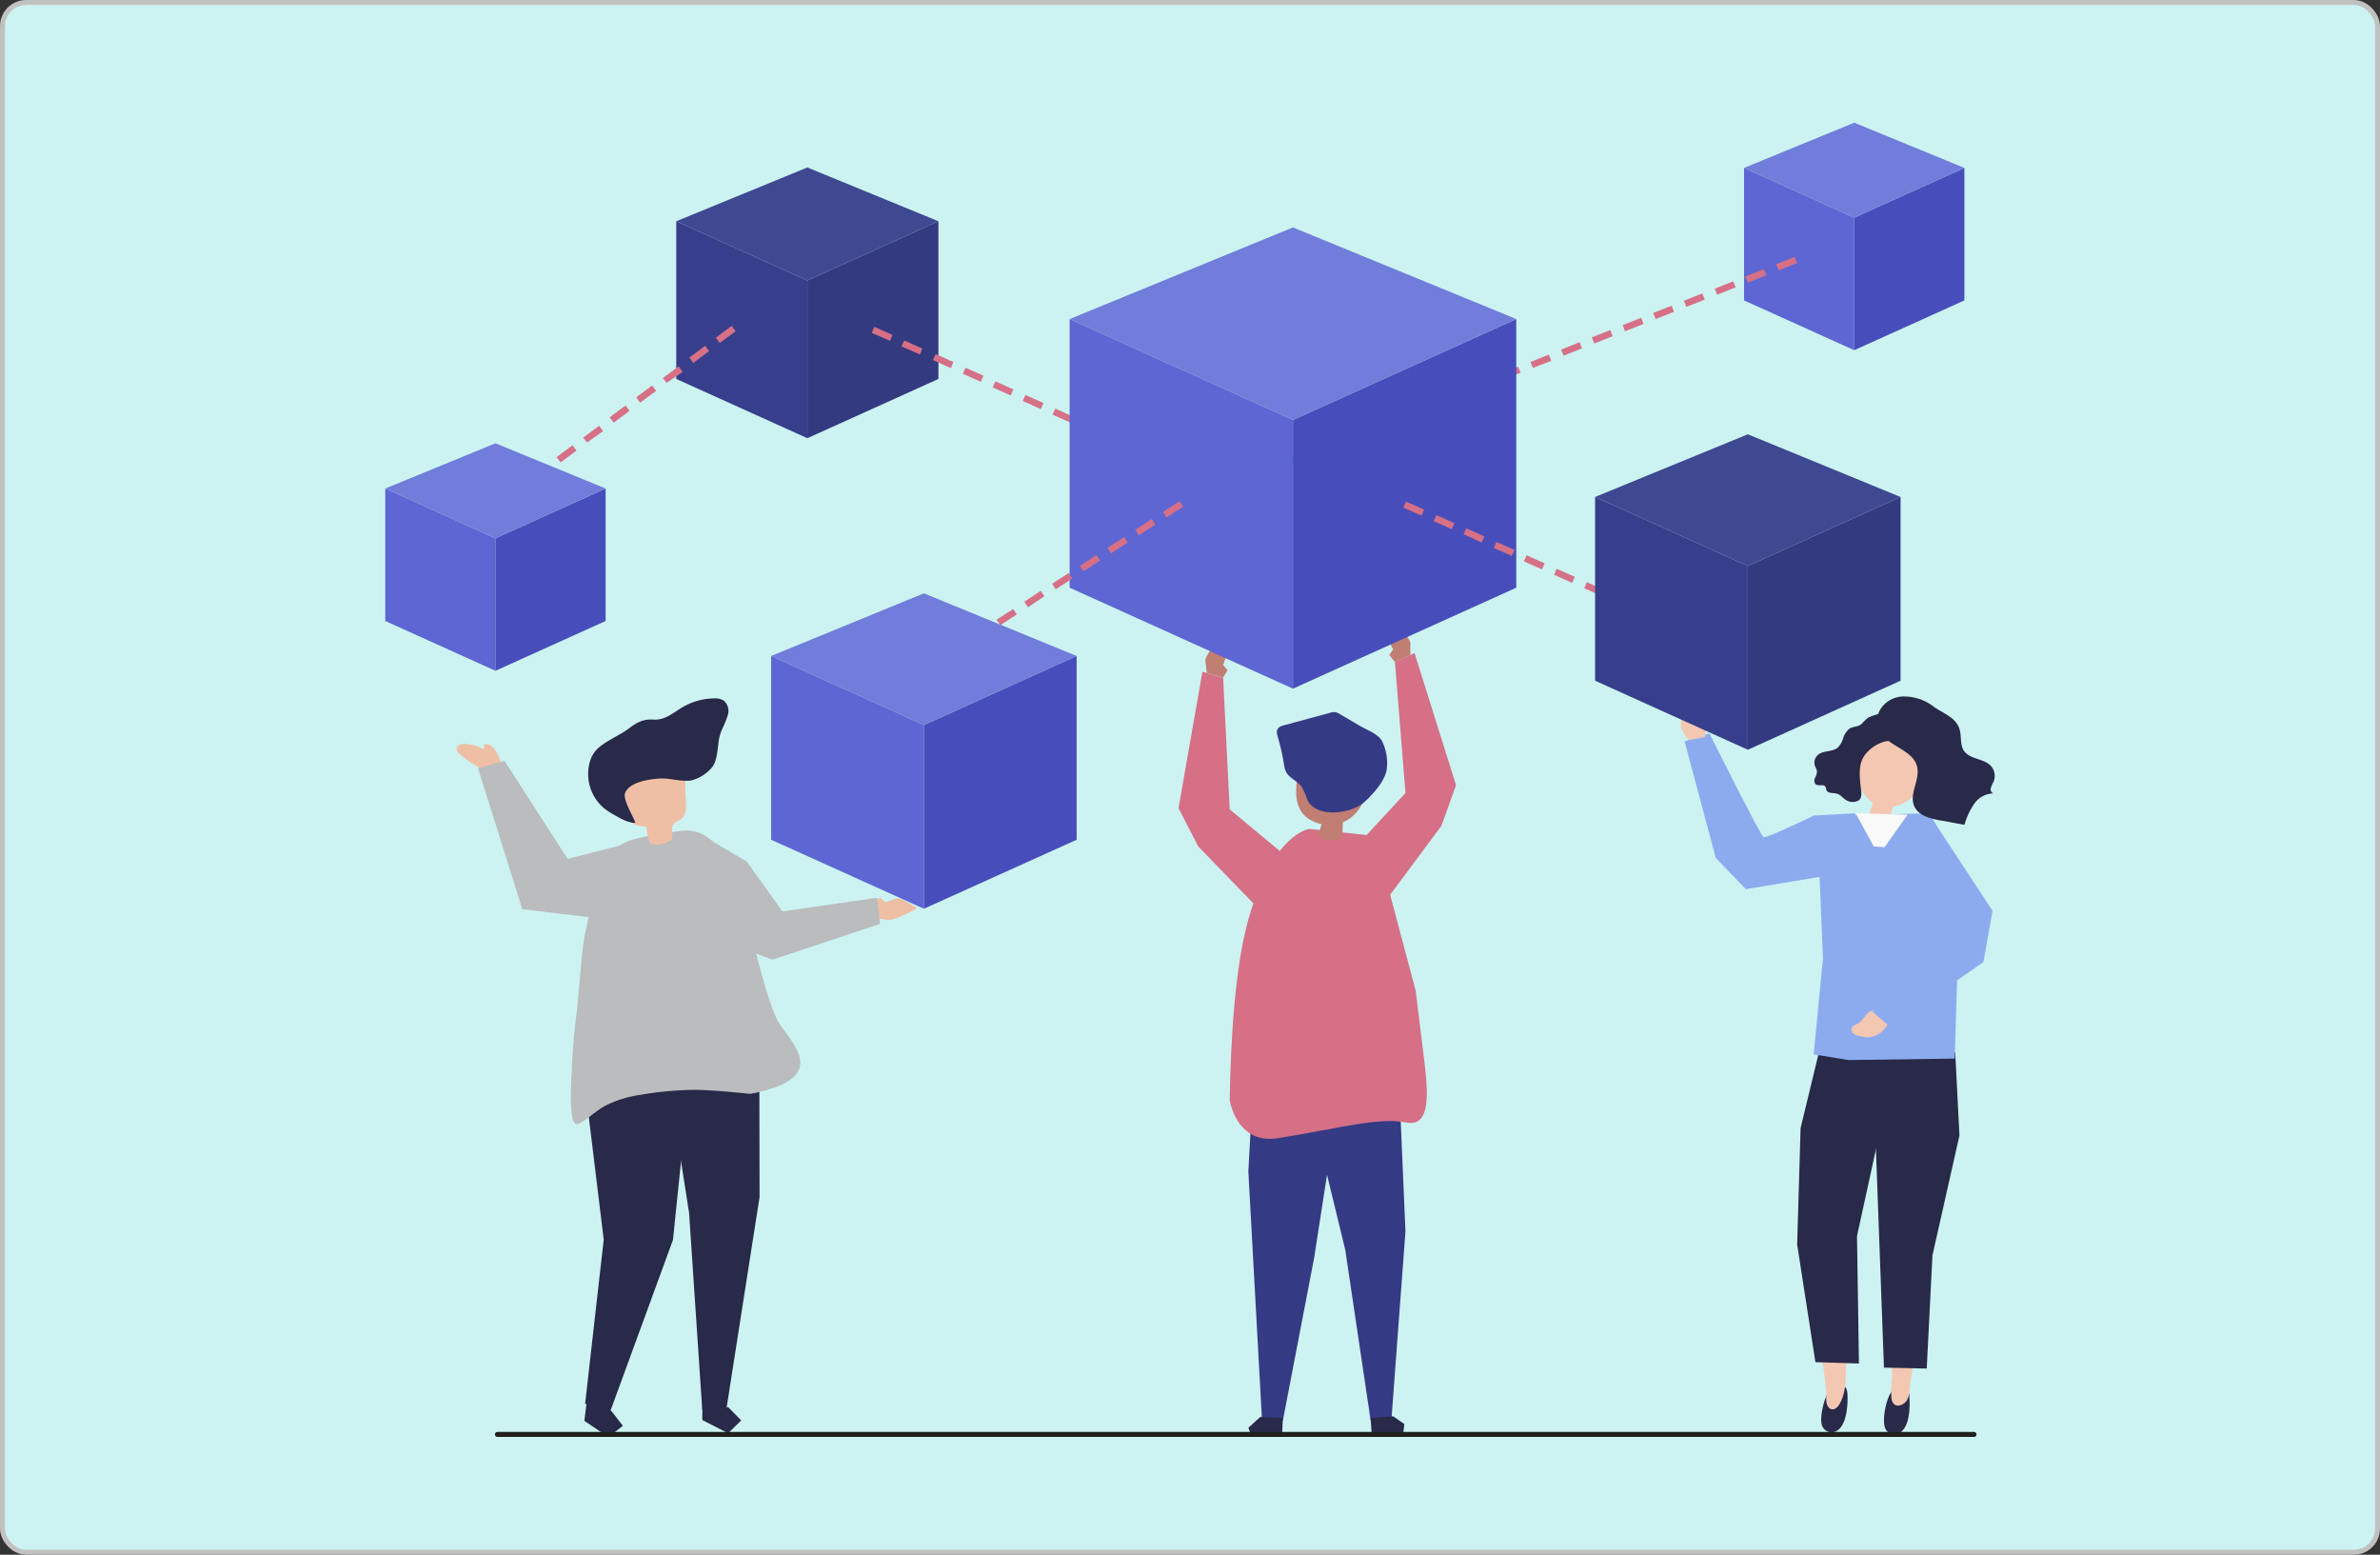 <svg id="a7f84fbf-c7ac-4c43-9ae5-0bc6a8441d77" data-name="Layer 1" xmlns="http://www.w3.org/2000/svg" viewBox="0 0 478.5 312.5"><rect x="0" y="0" width="478.5" height="312.5" fill="#333333" stroke="none"/><rect x="0.5" y="0.5" width="477.5" height="311.5" rx="4.75" style="fill:#ccf3f2;stroke:#c2c1c1;stroke-miterlimit:10"/><polygon points="372.69 205.35 372.77 207.88 368.32 209.5 365.75 207.55 365.75 204.61 368.23 204.48 368.31 203.83 369.12 203.31 372.69 205.35" style="fill:#e1cfb5"/><polygon points="281.61 225.28 282.57 247.48 279.76 285.21 275.57 285.51 270.47 251.24 263.42 222.24 281.61 225.28" style="fill:#353a85"/><polygon points="275.79 288.32 282.09 288.32 282.35 286.24 280.1 284.68 275.56 285 275.79 288.32" style="fill:#292949"/><polygon points="251.9 218.68 250.98 235.46 253.72 285.33 257.92 285.54 264.21 252.83 269.77 216.96 251.9 218.68" style="fill:#353a85"/><polygon points="257.75 288.48 251.61 288.74 250.99 286.98 253.38 284.81 257.92 285.04 257.75 288.48" style="fill:#292949"/><path d="M276.09,168.26,263,166.86s-7.29.78-12.24,18.1c-2.76,9.64-3.59,24.85-3.78,36.41.3,1.65,2.1,8.88,9.72,7.65,13.06-2.1,20-4.21,25.71-3.16,4.86,1.06,4.43-5.61,3.9-10.71l-1.93-15.75Z" transform="translate(0.25 -0.25)" style="fill:#d67086"/><path d="M273.57,151.94c-3.3-.73-6.7-1.38-10-.72a2.81,2.81,0,0,0-1.9,1,2.86,2.86,0,0,0-.3.8c-.84,3.1-1.9,7.7.15,10.56a5.19,5.19,0,0,0,1.47,1.33,7.28,7.28,0,0,0,2.45,1,13,13,0,0,1-.75,2.26c.77,1.14,4.29,1.27,4.95.18,0-1,.07-1.9.1-2.84a7.27,7.27,0,0,0,1.24-.64,8,8,0,0,0,3.08-4.19c.63-1.84,1.51-3.59,2.08-5.46a2.52,2.52,0,0,0,0-2.08,2.92,2.92,0,0,0-1.94-1Z" transform="translate(0.25 -0.25)" style="fill:#c17e72"/><path d="M275,160.56c1.59-1.62,3.45-3.91,3.59-6a9.82,9.82,0,0,0-1.08-5.53c-.9-1.38-3.2-2.16-4.56-3l-3.86-2.27a2.66,2.66,0,0,0-.85-.36,2.49,2.49,0,0,0-1.08.12L258,146c-.58.15-1.24.37-1.46.93a2,2,0,0,0,0,1.08,43.44,43.44,0,0,1,1.17,4.79c.26,1.27.21,2.4,1.13,3.32s2,1.34,2.7,2.41a19.3,19.3,0,0,1,1.08,2.52c1.79,3.78,9,2.75,11.49.36A9.59,9.59,0,0,0,275,160.56Z" transform="translate(0.25 -0.25)" style="fill:#353a85"/><polygon points="273.55 169.14 282.57 159.4 280.45 133.01 284.4 131.27 292.74 157.83 289.8 165.99 277.71 182.24 273.55 169.14" style="fill:#d67086"/><path d="M283.3,131.89V129.5c0-.88-2.22-2.94-2.79-3.68-.32-.42-1.79,1.88-1.82,2.26a12.19,12.19,0,0,0,1.17,2.7l-.79,1.13,1.11,1.37Z" transform="translate(0.25 -0.25)" style="fill:#c17e72"/><polygon points="257.43 171.16 247.23 162.68 245.91 136.23 241.75 135.02 236.94 162.44 240.92 170.16 255.01 184.69 257.43 171.16" style="fill:#d67086"/><path d="M242.39,135.5l-.31-2.39c-.11-.87,1.82-3.21,2.28-4,.26-.46,2,1.62,2.09,2,.12.64-.63,2.16-.79,2.84l.91,1-.93,1.5Z" transform="translate(0.25 -0.25)" style="fill:#c17e72"/><path d="M97,155a23,23,0,0,1-4.61-3c-.46-.38-1-.91-.79-1.49s1.08-.8,1.74-.74A9.82,9.82,0,0,1,97,150.82c.28-.09-.08-.54,0-.81a.42.42,0,0,1,.34-.17c1.85-.1,2.57,2.41,3.2,3.61-1.29.68-2.63.71-3.78,1.73Z" transform="translate(0.25 -0.25)" style="fill:#efbfa5"/><path d="M176.11,184.82l2.39.36c.87.12,4.68-1.8,5.5-2.25.46-.26-3.05-2-3.43-2.1-.64-.13-2.16.6-2.85.75l-1-.94-1.51.91Z" transform="translate(0.25 -0.25)" style="fill:#efbfa5"/><polygon points="117.81 283 117.48 285.59 122.31 288.84 125.23 286.59 122.97 283.67 118.14 280.42 117.81 283" style="fill:#292949"/><polygon points="117.64 282.14 121.38 249.17 116.89 212.26 117.9 204.41 137.95 203.65 138.67 216.43 135.3 249.22 122.64 283.82 117.64 282.14" style="fill:#292949"/><polygon points="141.14 167.88 150.15 173.18 157.3 183.2 176.34 180.44 176.94 185.69 155.31 192.9 144.22 188.74 141.14 167.88" style="fill:#babcbe"/><polygon points="152.65 207.34 152.71 240.61 146.01 283.44 141.19 283.39 138.54 243.78 132.34 204.14 152.65 207.34" style="fill:#292949"/><polygon points="141.2 285.43 146.39 288.08 149.02 285.5 146.44 282.87 141.22 282.82 141.2 285.43" style="fill:#292949"/><path d="M114.56,218.91c0-1.45.13-2.65.14-3.08.1-3.86.45-7.73.93-11.57.43-3.44,1-12,1.57-15.4.48-2.82,2.16-9.87,3.41-12.49,3-6.51,2.1-7.11,15.47-9.05,5.86-.84,7.25,2.81,12,7,.47.41.45,2.87.54,3.53.19,1.15.4,2.29.64,3.44.18.9.39,1.8.62,2.7h0s4,18.3,6.68,22.19,8.16,9.33-1,12.64a30.88,30.88,0,0,1-5,1.3s-7.52-.83-11.39-.81a67.69,67.69,0,0,0-10.63,1,23.05,23.05,0,0,0-6.83,2.06c-2,1-3.43,2.58-5.46,3.66a1.09,1.09,0,0,1-.63.17C114.52,226,114.47,221.94,114.56,218.91Z" transform="translate(0.25 -0.25)" style="fill:#babcbe"/><path d="M134.88,169a5.62,5.62,0,0,1-3.81,1,.86.86,0,0,1-.77-.61,22,22,0,0,1-.66-3c-1.32-.06-2.89-.26-3.48-1.45a3.83,3.83,0,0,1-.29-1.2c-.22-1.71-.44-3.41-.65-5.12a4.4,4.4,0,0,1,0-1.77,3.75,3.75,0,0,1,2.13-2.16,9.29,9.29,0,0,1,7.73-.46,4.08,4.08,0,0,1,1.7,1.23,5.37,5.37,0,0,1,.77,3.13c0,1,.09,2,.12,3s0,2.5-.89,3.24c-.48.38-1.15.54-1.55,1C134.53,166.69,135.05,167.93,134.88,169Z" transform="translate(0.25 -0.25)" style="fill:#efbfa5"/><path d="M144.39,148.4a11.61,11.61,0,0,1,.46-1.41,23,23,0,0,0,1.23-3,2.77,2.77,0,0,0-.81-2.91,3.26,3.26,0,0,0-2-.45,12.86,12.86,0,0,0-6.47,1.87c-1.84,1.12-3.38,2.52-5.62,2.39s-3.4.58-5.16,1.9-4.74,2.48-6.34,4.16a5.89,5.89,0,0,0-1.37,2.54,9,9,0,0,0,2.78,9.13A12.52,12.52,0,0,0,123,163.9c1.35.79,3,1.77,4.49,1.75-.35-1.26-2.7-4.84-2-6.15,1-2.08,4.63-2.58,6.63-2.75,2.17-.2,4.47.69,6.59.37a8,8,0,0,0,4.2-2.65C144.07,153.1,144,150.15,144.39,148.4Z" transform="translate(0.25 -0.25)" style="fill:#292949"/><polygon points="124.64 169.94 114.12 172.64 101.44 152.94 96.1 154.39 105.01 182.74 125.52 185.21 124.64 169.94" style="fill:#babcbe"/><path d="M380.42,279.44a1.81,1.81,0,0,1,1.62-.69,1.86,1.86,0,0,1,1.35,1,3.28,3.28,0,0,1,.23,1.16c.18,2,.16,6.9-2.56,7.6a2,2,0,0,1-2.39-1.51v0C378.2,285.43,378.9,281.14,380.42,279.44Z" transform="translate(0.25 -0.25)" style="fill:#292949"/><path d="M379.44,248.62l.14,12.46c-.16,5.54.7,11.1.54,16.64a14.83,14.83,0,0,0-.05,3.88c.32,1.26,1.32,1.45,2.35.83,1.38-.84,1.16-2.8,1.39-4.22.63-3.93,1.37-7.83,2-11.74.32-1.92-.34-4.61-.2-6.55l2-10.45Z" transform="translate(0.25 -0.25)" style="fill:#f4c7b3"/><polygon points="393.95 228.23 388.52 252.32 387.37 275.08 378.77 274.89 376.43 211.24 393.1 211.54 393.95 228.23" style="fill:#292949"/><path d="M368.09,279a1.79,1.79,0,0,1,1.63-.6A1.86,1.86,0,0,1,371,279.5a3.64,3.64,0,0,1,.19,1.18c.08,2.05-.15,6.91-2.89,7.45a2.07,2.07,0,0,1-2.32-1.69C365.64,284.85,366.51,280.6,368.09,279Z" transform="translate(0.25 -0.25)" style="fill:#292949"/><path d="M372.65,250.37l-.73,12.42c-.06,3.46-.54,6.89-.88,10.32-.33,3.19.19,6.52-1.48,9.42-.54.91-1.58,1.51-2.32.41-.54-.85-.23-2.27-.34-3.24-.44-3.95-1-7.88-1.47-11.83-.24-1.93.54-4.59.5-6.53l-1.51-10.53Z" transform="translate(0.25 -0.25)" style="fill:#f4c7b3"/><polygon points="362.01 226.75 361.32 250.14 364.99 273.8 373.74 274.06 373.35 248.46 377.98 227.23 379.54 213.34 365.65 211.69 362.01 226.75" style="fill:#292949"/><polygon points="373 163.82 387.96 163.47 396.63 179.59 393.55 194.7 393 212.78 371.66 213.07 364.64 211.93 366.51 192.62 365.44 166.81 373 163.82" style="fill:#8cabef"/><path d="M374.71,150.12c2.94-6.28,11.29-2.91,12.42,3.09.75,3.91-2.7,8.5-6.74,9.18,0,.14-.47,1.42-.48,1.54a13.84,13.84,0,0,1-.36,1.79c-.06.22-3.42-.8-3.78-.92a.56.56,0,0,1-.33-.21,10.8,10.8,0,0,1,.63-2.22l.18-.84a6.8,6.8,0,0,1-3-5.4A12.59,12.59,0,0,1,374.71,150.12Z" transform="translate(0.25 -0.25)" style="fill:#f4c7b3"/><path d="M381,144.83a3.43,3.43,0,0,1,.59,1.83,2.92,2.92,0,0,1,0,1.14c-.49,1.45-1.94,1.21-3.13,1.57a7.51,7.51,0,0,0-3.71,2.55c-1.43,1.82-1.15,4.39-.89,6.6.09.78.33,1.94-.33,2.56a2.51,2.51,0,0,1-2.7-.06c-.66-.44-1.08-1.06-1.8-1.25s-1.82,0-2.09-.73a4.91,4.91,0,0,0-.17-.63c-.36-.65-1.47-.06-2-.54a1.19,1.19,0,0,1-.1-1.28,3,3,0,0,0,.39-1.3,4.79,4.79,0,0,0-.41-1.09,2.05,2.05,0,0,1,.54-2.16c1.05-1,2.84-.58,4-1.49a4.27,4.27,0,0,0,1.13-1.92,4.06,4.06,0,0,1,1.21-1.88c.75-.54,1.74-.32,2.5-1a16.1,16.1,0,0,1,1.26-1.22,8.84,8.84,0,0,1,2.61-.83A3.22,3.22,0,0,1,381,144.83Z" transform="translate(0.25 -0.25)" style="fill:#292949"/><path d="M385.28,155.82c-.19,2.16-1.51,4.35-.72,6.35s3.24,2.62,5.35,3c.35,0,4.77.92,4.8.84a14.68,14.68,0,0,1,1.94-4.17,4.81,4.81,0,0,1,3.85-2.11.92.92,0,0,1-.49-1.11,6.75,6.75,0,0,1,.54-1.23,3,3,0,0,0-.46-3.1c-1.42-1.65-4.36-1.35-5.53-3.19-.73-1.14-.46-2.65-.77-4-.58-2.57-3.24-3.38-5.15-4.72a9.81,9.81,0,0,0-6.48-2.13c-3.12.18-5.73,3.05-4.86,6.12,1.11,3.92,7.2,4.25,7.93,8.19A4.84,4.84,0,0,1,385.28,155.82Z" transform="translate(0.25 -0.25)" style="fill:#292949"/><polygon points="383.53 163.74 378.89 170.29 376.71 170.12 373.08 163.47 383.53 163.74" style="fill:#f9f9f9"/><path d="M372.83,163.72l-8.44.46s-9.46,4.65-10.09,4.32-10.86-20.84-10.86-20.84l-5,1.62,6.27,23.43,6.05,6.26,17.12-2.84Z" transform="translate(0.25 -0.25)" style="fill:#8cabef"/><path d="M339.22,149l-1.35-2c-.49-.73.2-3.67.26-4.6,0-.54,2.54.54,2.77.86.39.54.38,2.19.54,2.9l1.29.49-.17,1.76Z" transform="translate(0.25 -0.25)" style="fill:#f4c7b3"/><polygon points="162.32 88.08 135.96 76.17 135.96 44.47 162.32 56.38 162.32 88.08" style="fill:#373f8c"/><polygon points="162.32 88.08 188.67 76.17 188.67 44.47 162.32 56.38 162.32 88.08" style="fill:#333a7f"/><polygon points="135.96 44.47 162.32 56.38 188.67 44.47 162.32 33.66 135.96 44.47" style="fill:#3f4991"/><polygon points="372.79 70.39 350.64 60.38 350.64 33.75 372.79 43.75 372.79 70.39" style="fill:#5d66d3"/><polygon points="372.79 70.39 394.94 60.38 394.94 33.75 372.79 43.75 372.79 70.39" style="fill:#474ebb"/><polygon points="350.64 33.75 372.79 43.75 394.94 33.75 372.79 24.66 350.64 33.75" style="fill:#717ddb"/><path d="M238.55,95.93l-3.11-1.43.54-1.21,3.11,1.41ZM233,93.43l-3.63-1.63.54-1.2,3.63,1.62Zm-6-2.74-3.63-1.62.54-1.21,3.63,1.62ZM221,88l-3.63-1.62.54-1.21,3.62,1.62ZM215,85.21l-3.63-1.62.55-1.21L215.51,84Zm-6-2.74-3.63-1.62.54-1.21,3.63,1.62Zm-6.05-2.74-3.63-1.62.54-1.21,3.63,1.62Zm-6-2.74-3.63-1.62.54-1.21,3.63,1.62Zm-6-2.74-3.63-1.62.54-1.21L191.41,73Zm-6.23-2.75L181,69.89l.54-1.21,3.63,1.62Zm-6-2.74L175,67.15l.54-1.21,3.63,1.62Z" transform="translate(0.25 -0.25)" style="fill:#d67086"/><path d="M108.67,96,107.88,95l1.62-1.22.8,1.08Zm3.78-2.8-.79-1.08,3.2-2.37.79,1.08Zm5.33-4L117,88.2l3.2-2.37.79,1.08Zm5.34-4-.8-1.08,3.21-2.37.79,1.08Zm5.33-4-.79-1.09,3.2-2.37.79,1.08Zm5.33-4L133,76.25l3.2-2.37L137,75Zm5.34-4-.79-1.08,3.2-2.37.78,1.08Zm5.33-4-.79-1.08,3.2-2.37.79,1.08Z" transform="translate(0.25 -0.25)" style="fill:#d67086"/><polygon points="99.61 134.83 77.46 124.82 77.46 98.19 99.61 108.2 99.61 134.83" style="fill:#5d66d3"/><polygon points="99.61 134.83 121.76 124.82 121.76 98.19 99.61 108.2 99.61 134.83" style="fill:#474ebb"/><polygon points="77.46 98.19 99.61 108.2 121.76 98.19 99.61 89.1 77.46 98.19" style="fill:#717ddb"/><path d="M237.5,102.14l-.49-1.23h.11l.49,1.23Zm2.58-1-.49-1.24,3.7-1.47.49,1.24Zm6.17-2.46-.49-1.23,3.7-1.47.49,1.24Zm6.17-2.45L251.93,95l3.7-1.47.49,1.23Zm6.17-2.44-.5-1.23,3.71-1.47.49,1.23Zm6.16-2.45-.48-1.23,3.7-1.47.49,1.23Zm6.18-2.45-.49-1.23,3.67-1.48.5,1.23Zm6.17-2.45-.5-1.23,3.7-1.48.5,1.24ZM283.26,84l-.49-1.23,3.71-1.48L287,82.5Zm6.17-2.45-.49-1.24,3.71-1.46.49,1.23Zm6.17-2.45-.49-1.24,3.7-1.47.5,1.23Zm6.17-2.45-.49-1.24,3.7-1.47.49,1.23Zm6.17-2.46L307.45,73l3.7-1.47.49,1.24Zm6.17-2.45-.49-1.23,3.7-1.47.49,1.23Zm6.17-2.45-.49-1.23,3.7-1.47.49,1.23Zm6.17-2.45L326,65.6l3.7-1.47.49,1.23Zm6.17-2.45-.49-1.24,3.7-1.46.49,1.23Zm6.17-2.46-.49-1.23,3.7-1.47.49,1.24ZM345,59.5l-.5-1.23,3.71-1.47L348.7,58Zm6.16-2.45-.48-1.23,3.7-1.48.49,1.24Zm6.17-2.46-.49-1.23,3.73-1.47.49,1.23Z" transform="translate(0.25 -0.25)" style="fill:#d67086"/><polygon points="259.95 138.42 215.05 118.13 215.05 64.13 259.95 84.41 259.95 138.42" style="fill:#5d66d3"/><polygon points="259.95 138.42 304.85 118.13 304.85 64.13 259.95 84.41 259.95 138.42" style="fill:#474ebb"/><polygon points="215.05 64.13 259.95 84.41 304.85 64.13 259.95 45.71 215.05 64.13" style="fill:#717ddb"/><path d="M334,125.5l-3.64-1.62.54-1.21,3.64,1.62Zm-6.06-2.7-3.63-1.62.54-1.22,3.63,1.62Zm-6.06-2.7-3.63-1.62.54-1.21,3.63,1.62Zm-6.06-2.7-3.63-1.62.54-1.21,3.63,1.62Zm-6.06-2.7-3.63-1.62.54-1.22,3.63,1.62Zm-6.05-2.7-3.64-1.62.54-1.21,3.64,1.62Zm-6.06-2.7L294,107.64l.54-1.21,3.64,1.62Zm-6.06-2.7L288,105l.54-1.21,3.64,1.62Zm-6.06-2.71-3.64-1.62.54-1.21,3.64,1.62Z" transform="translate(0.25 -0.25)" style="fill:#d67086"/><path d="M200.85,125.92l-.73-1.11,3.34-2.16.72,1.11Zm5.57-3.61-.72-1.12L209,119l.72,1.11ZM212,118.7l-.72-1.12,3.34-2.16.72,1.12Zm5.57-3.62-.71-1.11,3.34-2.16.73,1.11Zm5.57-3.61-.73-1.11,3.35-2.16.72,1.11Zm5.57-3.61-.73-1.13,3.34-2.16.72,1.12Zm5.57-3.61-.72-1.11L236.9,101l.72,1.11Z" transform="translate(0.25 -0.25)" style="fill:#d67086"/><polygon points="185.75 182.66 155.04 168.79 155.04 131.85 185.75 145.73 185.75 182.66" style="fill:#5d66d3"/><polygon points="185.75 182.66 216.46 168.79 216.46 131.85 185.75 145.73 185.75 182.66" style="fill:#474ebb"/><polygon points="155.04 131.85 185.75 145.73 216.46 131.85 185.75 119.26 155.04 131.85" style="fill:#717ddb"/><polygon points="351.4 150.7 320.69 136.82 320.69 99.89 351.4 113.76 351.4 150.7" style="fill:#373f8c"/><polygon points="351.4 150.7 382.11 136.82 382.11 99.89 351.4 113.76 351.4 150.7" style="fill:#333a7f"/><polygon points="320.69 99.89 351.4 113.76 382.11 99.89 351.4 87.29 320.69 99.89" style="fill:#3f4991"/><path d="M378.48,207.2a4.45,4.45,0,0,1-3.44,1.55,13.24,13.24,0,0,1-1.53-.27,2.57,2.57,0,0,1-1.12-.46,1.09,1.09,0,0,1-.38-1.08c.19-.54.87-.72,1.37-1a6.71,6.71,0,0,0,1.48-1.62c1.12-1.25,2.62-1.37,4-2a8.87,8.87,0,0,1,.91.93c.54.58.54.71.26,1.44A7.76,7.76,0,0,1,378.48,207.2Z" transform="translate(0.25 -0.25)" style="fill:#f4c7b3"/><polygon points="388.45 164.58 400.6 183.07 398.77 193.37 379.97 206.4 376.43 203.31 389 187.41 388.51 177.37 388.45 164.58" style="fill:#8cabef"/><line x1="100" y1="288.32" x2="396.88" y2="288.32" style="fill:none;stroke:#231f20;stroke-linecap:round;stroke-linejoin:round"/></svg>